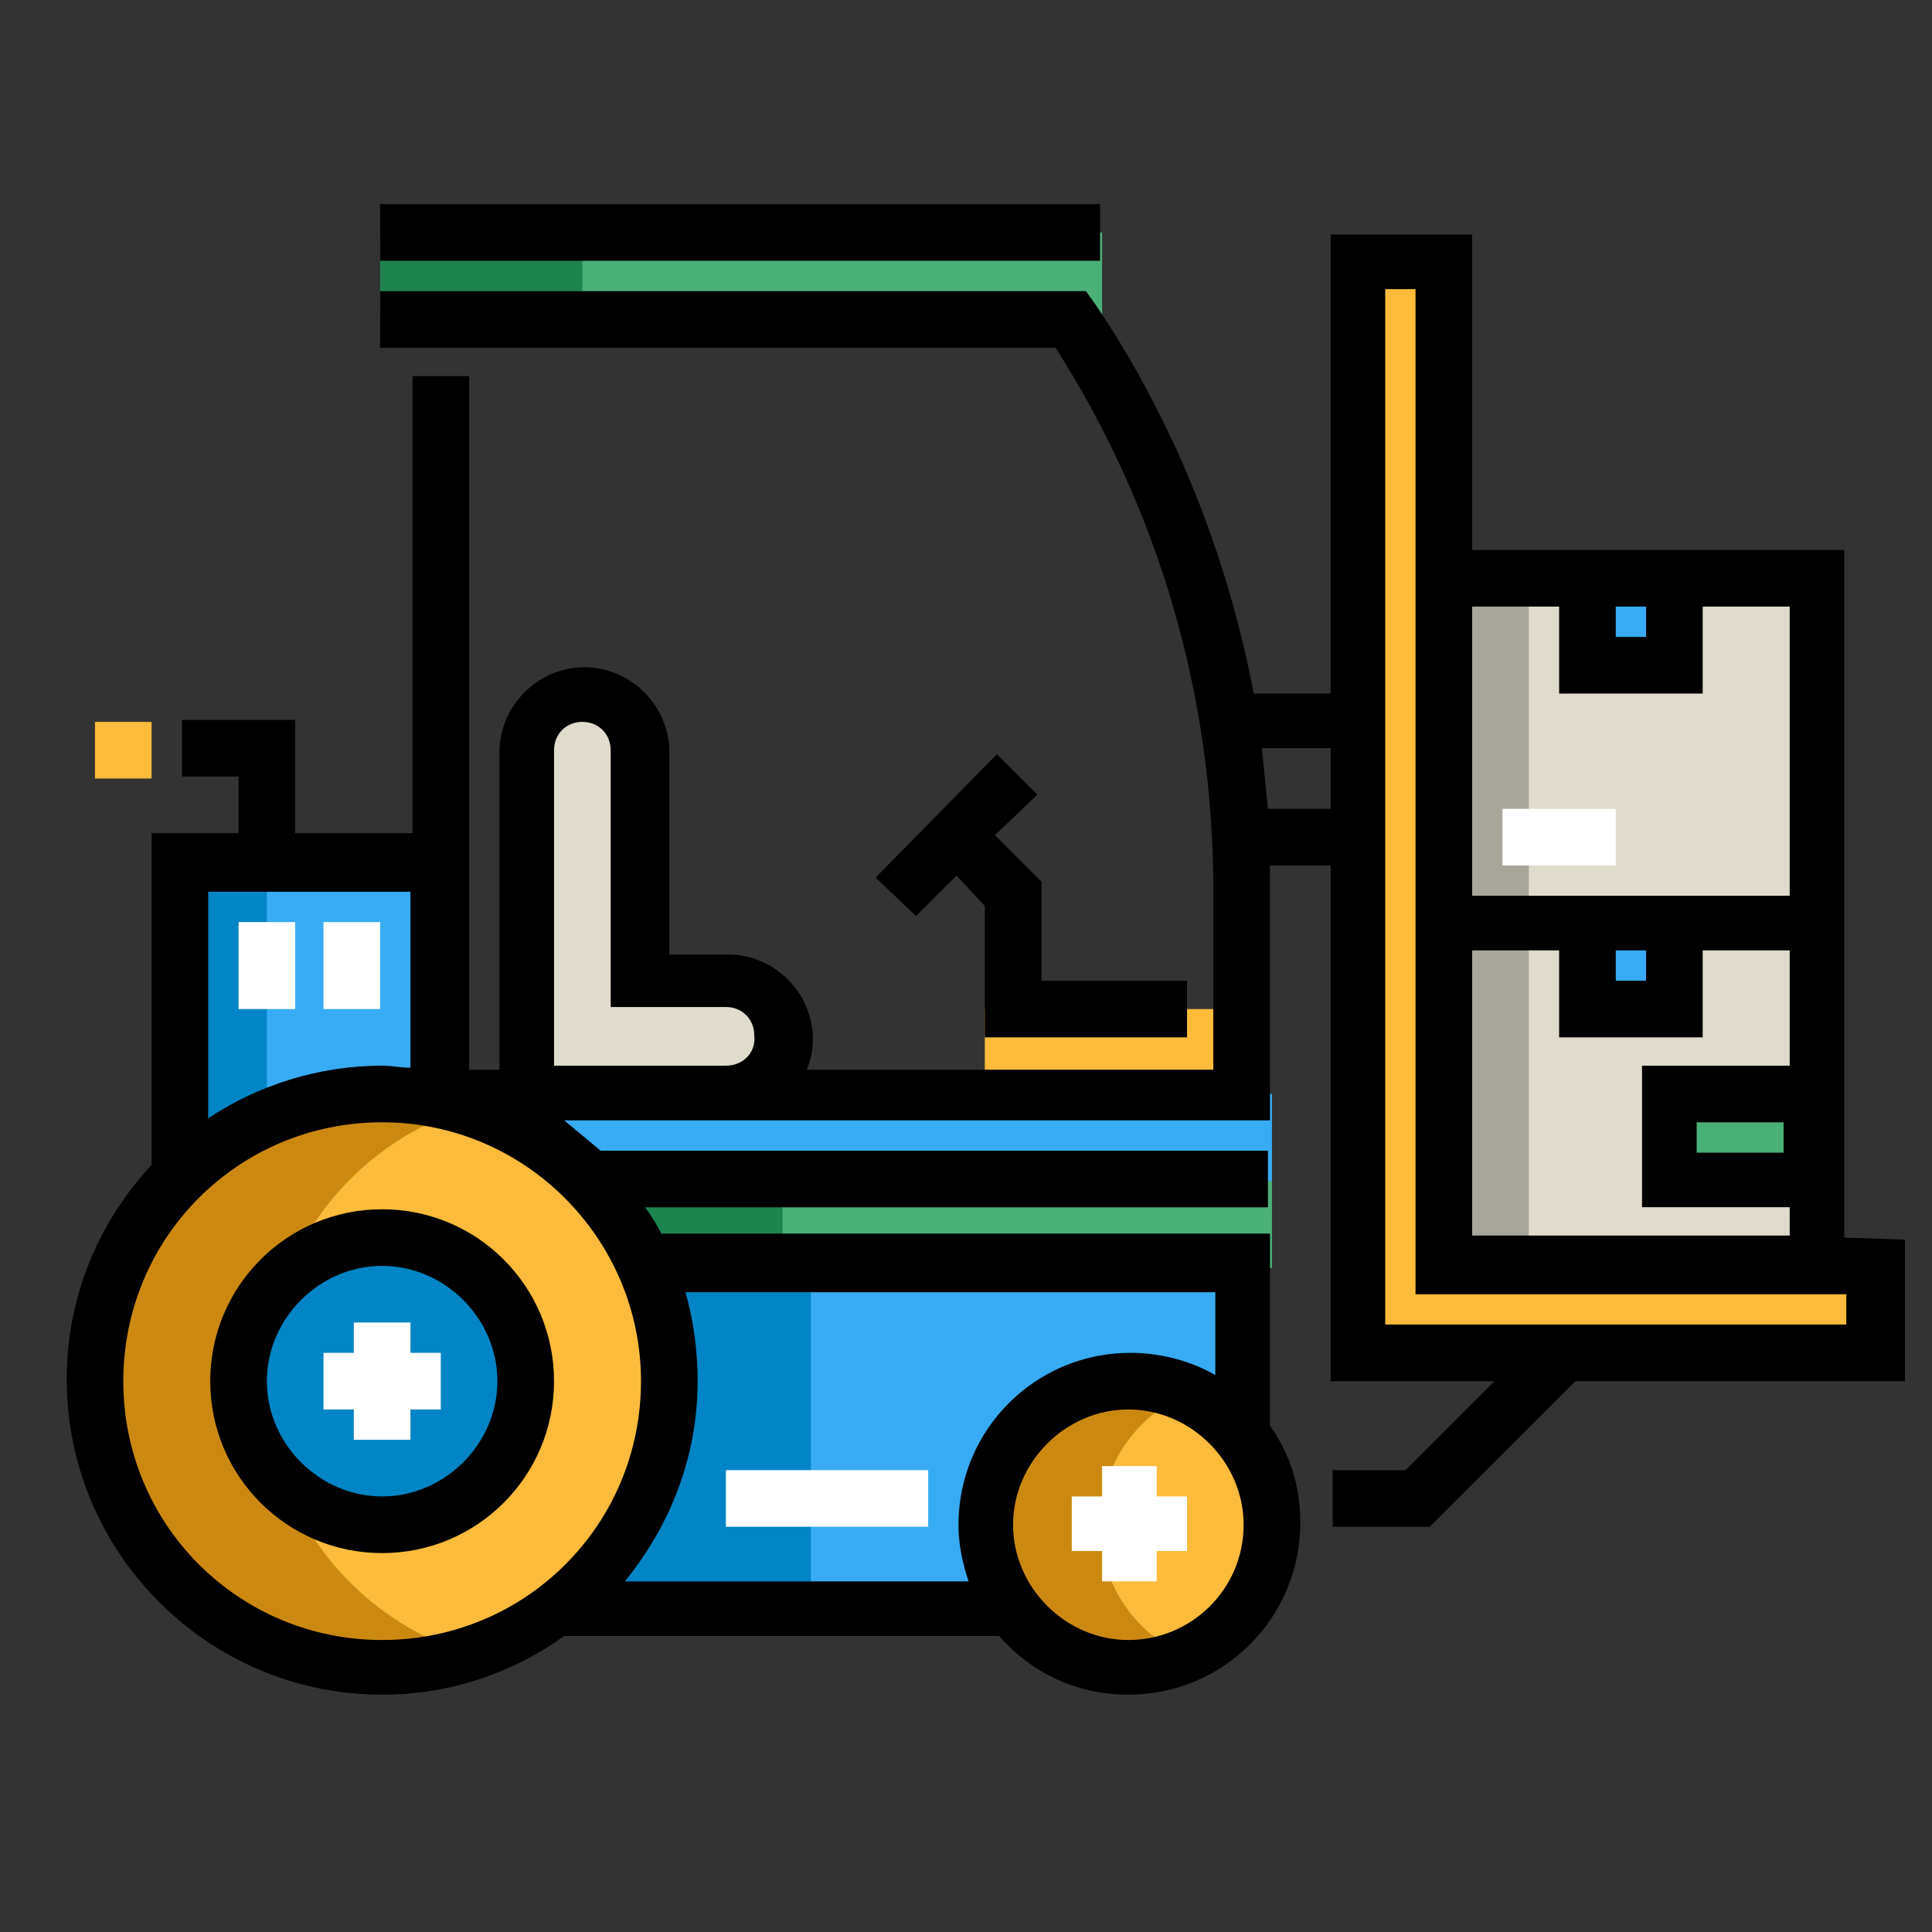 <?xml version="1.0" encoding="utf-8"?>
<!-- Generator: Adobe Illustrator 16.0.0, SVG Export Plug-In . SVG Version: 6.00 Build 0)  -->
<!DOCTYPE svg PUBLIC "-//W3C//DTD SVG 1.1//EN" "http://www.w3.org/Graphics/SVG/1.1/DTD/svg11.dtd">
<svg version="1.1" id="Layer_1" xmlns="http://www.w3.org/2000/svg" xmlns:xlink="http://www.w3.org/1999/xlink" x="0px" y="0px"
	 width="100px" height="100px" viewBox="425 100 100 100" enable-background="new 425 100 100 100" xml:space="preserve">
<rect x="425" y="100" width="100" height="100" fill="#333333" stroke="none"/>
<g>
	<rect x="499.629" y="147.727" fill="#E0DCCD" width="19.47" height="17.9"/>
	<rect x="511.667" y="156.625" fill="#4BAF78" width="7.432" height="4.501"/>
	<rect x="499.629" y="129.828" fill="#E0DCCD" width="19.47" height="17.899"/>
	<g>
		<rect x="499.629" y="129.828" fill="#A8A59A" width="4.501" height="17.899"/>
		<rect x="499.629" y="147.727" fill="#A8A59A" width="4.501" height="17.9"/>
	</g>
	<g>
		<rect x="507.166" y="129.933" fill="#37ACF4" width="4.501" height="4.501"/>
		<rect x="507.166" y="147.727" fill="#37ACF4" width="4.501" height="4.5"/>
		<rect x="434.417" y="144.797" fill="#37ACF4" width="13.398" height="14.864"/>
	</g>
	<rect x="475.973" y="152.228" fill="#FCBB3B" width="13.397" height="4.502"/>
	<rect x="434.312" y="144.797" fill="#0285C6" width="4.501" height="13.397"/>
	<rect x="444.779" y="112.033" fill="#4BAF78" width="37.264" height="4.501"/>
	<polygon fill="#FCBB3B" points="522.029,170.022 495.337,170.022 495.337,113.604 499.734,113.604 499.734,165.522 
		522.029,165.522 	"/>
	<path fill="#E0DCCD" d="M458.178,150.659v-11.829c0-1.676-1.36-2.932-2.931-2.932l0,0c-1.674,0-2.93,1.361-2.93,2.932v17.794
		h10.363c1.675,0,2.931-1.361,2.931-2.931l0,0c0-1.676-1.361-2.931-2.931-2.931L458.178,150.659L458.178,150.659L458.178,150.659z"
		/>
	<rect x="455.143" y="161.126" fill="#4BAF78" width="35.694" height="4.501"/>
	<g>
		<rect x="455.143" y="161.126" fill="#1E834E" width="10.362" height="4.501"/>
		<rect x="444.675" y="112.033" fill="#1E834E" width="10.468" height="4.501"/>
	</g>
	<g>
		<polygon fill="#37ACF4" points="490.837,161.126 455.143,161.126 450.746,156.625 490.837,156.625 		"/>
		<rect x="453.677" y="165.522" fill="#37ACF4" width="35.693" height="17.794"/>
	</g>
	<circle fill="#FCBB3B" cx="483.404" cy="178.921" r="7.432"/>
	<path fill="#CC8912" d="M481.939,178.921c0-3.036,1.884-5.652,4.502-6.804c-0.943-0.42-1.886-0.628-2.932-0.628
		c-4.083,0-7.433,3.349-7.433,7.432c0,4.082,3.35,7.432,7.433,7.432c1.046,0,2.093-0.209,2.932-0.629
		C483.72,184.572,481.939,181.955,481.939,178.921z"/>
	<rect x="455.98" y="165.522" fill="#0285C6" width="10.991" height="17.794"/>
	<circle fill="#FCBB3B" cx="444.779" cy="171.489" r="14.864"/>
	<path fill="#CC8912" d="M438.813,171.489c0-6.699,4.396-12.248,10.363-14.132c-1.361-0.418-2.931-0.732-4.501-0.732
		c-8.06,0-14.759,6.699-14.759,14.864c0,8.164,6.699,14.863,14.863,14.863c1.571,0,3.036-0.209,4.501-0.733
		C443.209,183.735,438.813,178.188,438.813,171.489z"/>
	<circle fill="#0285C6" cx="444.779" cy="171.489" r="7.432"/>
	<path d="M444.779,180.387c-4.92,0-8.897-3.979-8.897-8.897c0-4.921,3.977-8.898,8.897-8.898s8.897,3.978,8.897,8.898
		C453.677,176.408,449.699,180.387,444.779,180.387z M444.779,165.522c-3.245,0-5.966,2.722-5.966,5.967
		c0,3.244,2.722,5.966,5.966,5.966c3.245,0,5.966-2.722,5.966-5.966C450.746,168.244,448.024,165.522,444.779,165.522z"/>
	<g>
		<polygon fill="#FFFFFF" points="446.245,168.453 443.314,168.453 443.314,170.022 441.744,170.022 441.744,172.954 
			443.314,172.954 443.314,174.524 446.245,174.524 446.245,172.954 447.815,172.954 447.815,170.022 446.245,170.022 		"/>
		<polygon fill="#FFFFFF" points="486.441,177.455 484.87,177.455 484.87,175.885 482.043,175.885 482.043,177.455 480.474,177.455 
			480.474,180.281 482.043,180.281 482.043,181.852 484.87,181.852 484.87,180.281 486.441,180.281 		"/>
		<rect x="462.574" y="176.095" fill="#FFFFFF" width="10.468" height="2.93"/>
		<rect x="437.348" y="147.727" fill="#FFFFFF" width="2.931" height="4.5"/>
		<rect x="441.744" y="147.727" fill="#FFFFFF" width="2.931" height="4.5"/>
	</g>
	<rect x="429.916" y="137.365" fill="#FCBB3B" width="2.931" height="2.931"/>
	<rect x="502.77" y="141.866" fill="#FFFFFF" width="5.861" height="2.931"/>
	<polygon points="476.6,139.039 470.32,145.425 472.414,147.414 474.507,145.32 475.973,146.89 475.973,153.694 486.441,153.694 
		486.441,150.764 478.904,150.764 478.904,145.634 476.497,143.226 478.694,141.133 	"/>
	<path d="M520.459,164.057v-14.864v-2.93v-17.795h-19.261v-16.33h-7.326v23.761h-3.978c-1.361-7.118-4.083-14.026-8.165-20.098
		l-0.523-0.732h-36.531V118h34.961c5.339,8.374,8.165,18.004,8.165,28.053v9.315h-21.04c0.21-0.522,0.315-1.047,0.315-1.569
		c0-2.408-1.989-4.396-4.396-4.396h-3.036v-10.468c0-2.407-1.989-4.396-4.397-4.396c-2.407,0-4.396,1.989-4.396,4.396v16.434h-1.57
		v-35.903h-2.93v23.657h-6.071v-5.862h-5.862v2.931h2.931v2.931h-4.501v17.167c-2.722,2.932-4.396,6.804-4.396,11.096
		c0,9.003,7.327,16.33,16.329,16.33c3.559,0,6.804-1.152,9.421-3.037h22.504c1.676,1.885,3.979,3.037,6.7,3.037
		c4.921,0,8.897-3.979,8.897-8.897c0-1.884-0.523-3.559-1.57-5.025v-9.944h-31.506c-0.21-0.417-0.524-0.941-0.838-1.36h32.24v-2.93
		h-34.542c-0.628-0.524-1.256-1.047-1.885-1.571h36.531v-12.038c0-0.418,0-0.837,0-1.151h3.141v26.692h8.478l-4.604,4.605h-3.77
		v2.93h5.025l7.537-7.535H523.6v-7.327L520.459,164.057L520.459,164.057z M435.777,146.158h10.468v9.106
		c-0.523,0-0.942-0.104-1.466-0.104c-3.349,0-6.489,1.047-9.002,2.722V146.158z M483.404,184.887c-3.245,0-5.967-2.722-5.967-5.966
		c0-3.245,2.722-5.967,5.967-5.967c3.244,0,5.966,2.722,5.966,5.967C489.37,182.27,486.648,184.887,483.404,184.887z
		 M461.109,171.489c0-1.571-0.21-3.141-0.629-4.605h27.425v4.29c-1.257-0.731-2.826-1.151-4.396-1.151
		c-4.92,0-8.898,3.979-8.898,8.898c0,1.046,0.21,1.988,0.523,2.931h-17.793C459.644,179.024,461.109,175.466,461.109,171.489z
		 M458.178,171.489c0,7.432-5.966,13.397-13.398,13.397c-7.432,0-13.398-5.966-13.398-13.397c0-7.433,5.966-13.399,13.398-13.399
		C452.211,158.09,458.178,164.162,458.178,171.489z M462.574,155.159h-8.897v-16.329c0-0.838,0.629-1.466,1.466-1.466
		c0.837,0,1.465,0.628,1.465,1.466v13.293h5.966c0.838,0,1.466,0.627,1.466,1.465C464.145,154.531,463.412,155.159,462.574,155.159z
		 M493.872,141.866h-3.245c-0.104-1.047-0.21-2.093-0.314-3.14h3.56V141.866L493.872,141.866z M508.631,131.398h1.57v1.57h-1.57
		V131.398z M501.198,131.398h4.503v4.5h7.431v-4.5h4.502v14.968h-16.436V131.398z M510.201,149.193v1.571h-1.57v-1.571H510.201z
		 M501.198,149.193h4.503v4.501h7.431v-4.501h4.502v5.966h-7.642v7.327h7.642v1.466h-16.436V149.193z M517.319,158.09v1.571h-4.501
		v-1.571H517.319z M520.564,168.558h-23.866v-53.593h1.57v52.024h22.296V168.558L520.564,168.558z"/>
	<rect x="444.675" y="110.568" width="37.265" height="2.931"/>
</g>
</svg>
